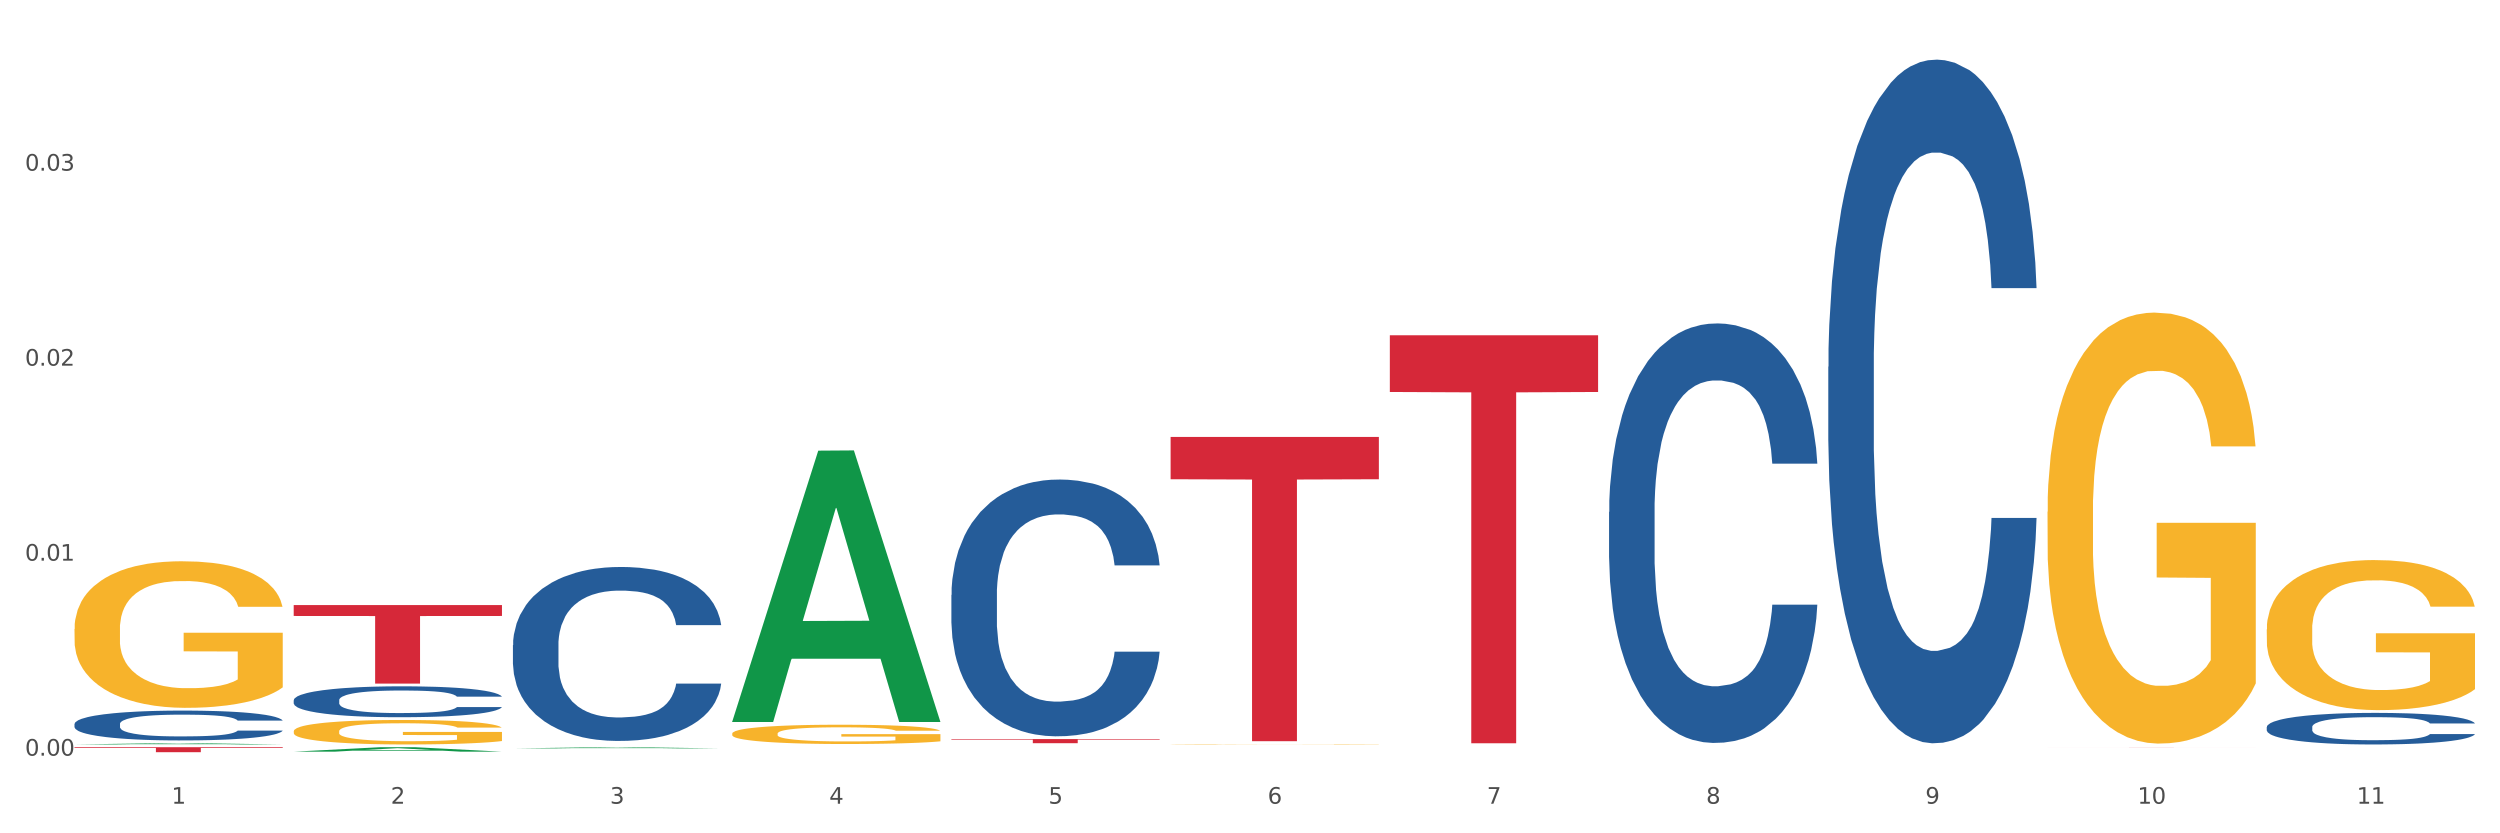 <?xml version="1.0" encoding="utf-8" standalone="no"?>
<!DOCTYPE svg PUBLIC "-//W3C//DTD SVG 1.1//EN"
  "http://www.w3.org/Graphics/SVG/1.1/DTD/svg11.dtd">
<svg xmlns:xlink="http://www.w3.org/1999/xlink" width="1080pt" height="360pt" viewBox="0 0 1080 360" xmlns="http://www.w3.org/2000/svg" version="1.1">
 <rect x="0" y="0" width="1080" height="360" fill="#333333" stroke="none"/>
 <defs>
  <style type="text/css">*{stroke-linejoin: round; stroke-linecap: butt}</style>
 </defs>
 <g id="figure_1">
  <g id="patch_1">
   <path d="M 0 360 
L 1080 360 
L 1080 0 
L 0 0 
z
" style="fill: #ffffff; stroke: #ffffff; stroke-linejoin: miter"/>
  </g>
  <g id="axes_1">
   <g id="matplotlib.axis_1">
    <g id="xtick_1">
     <g id="text_1">
      <!-- 1 -->
      <g style="fill: #4d4d4d" transform="translate(74.106 347.204) scale(0.096 -0.096)">
       <defs>
        <path id="DejaVuSans-31" d="M 794 531 
L 1825 531 
L 1825 4091 
L 703 3866 
L 703 4441 
L 1819 4666 
L 2450 4666 
L 2450 531 
L 3481 531 
L 3481 0 
L 794 0 
L 794 531 
z
" transform="scale(0.016)"/>
       </defs>
       <use xlink:href="#DejaVuSans-31"/>
      </g>
     </g>
    </g>
    <g id="xtick_2">
     <g id="text_2">
      <!-- 2 -->
      <g style="fill: #4d4d4d" transform="translate(168.812 347.204) scale(0.096 -0.096)">
       <defs>
        <path id="DejaVuSans-32" d="M 1228 531 
L 3431 531 
L 3431 0 
L 469 0 
L 469 531 
Q 828 903 1448 1529 
Q 2069 2156 2228 2338 
Q 2531 2678 2651 2914 
Q 2772 3150 2772 3378 
Q 2772 3750 2511 3984 
Q 2250 4219 1831 4219 
Q 1534 4219 1204 4116 
Q 875 4013 500 3803 
L 500 4441 
Q 881 4594 1212 4672 
Q 1544 4750 1819 4750 
Q 2544 4750 2975 4387 
Q 3406 4025 3406 3419 
Q 3406 3131 3298 2873 
Q 3191 2616 2906 2266 
Q 2828 2175 2409 1742 
Q 1991 1309 1228 531 
z
" transform="scale(0.016)"/>
       </defs>
       <use xlink:href="#DejaVuSans-32"/>
      </g>
     </g>
    </g>
    <g id="xtick_3">
     <g id="text_3">
      <!-- 3 -->
      <g style="fill: #4d4d4d" transform="translate(263.517 347.204) scale(0.096 -0.096)">
       <defs>
        <path id="DejaVuSans-33" d="M 2597 2516 
Q 3050 2419 3304 2112 
Q 3559 1806 3559 1356 
Q 3559 666 3084 287 
Q 2609 -91 1734 -91 
Q 1441 -91 1130 -33 
Q 819 25 488 141 
L 488 750 
Q 750 597 1062 519 
Q 1375 441 1716 441 
Q 2309 441 2620 675 
Q 2931 909 2931 1356 
Q 2931 1769 2642 2001 
Q 2353 2234 1838 2234 
L 1294 2234 
L 1294 2753 
L 1863 2753 
Q 2328 2753 2575 2939 
Q 2822 3125 2822 3475 
Q 2822 3834 2567 4026 
Q 2313 4219 1838 4219 
Q 1578 4219 1281 4162 
Q 984 4106 628 3988 
L 628 4550 
Q 988 4650 1302 4700 
Q 1616 4750 1894 4750 
Q 2613 4750 3031 4423 
Q 3450 4097 3450 3541 
Q 3450 3153 3228 2886 
Q 3006 2619 2597 2516 
z
" transform="scale(0.016)"/>
       </defs>
       <use xlink:href="#DejaVuSans-33"/>
      </g>
     </g>
    </g>
    <g id="xtick_4">
     <g id="text_4">
      <!-- 4 -->
      <g style="fill: #4d4d4d" transform="translate(358.223 347.204) scale(0.096 -0.096)">
       <defs>
        <path id="DejaVuSans-34" d="M 2419 4116 
L 825 1625 
L 2419 1625 
L 2419 4116 
z
M 2253 4666 
L 3047 4666 
L 3047 1625 
L 3713 1625 
L 3713 1100 
L 3047 1100 
L 3047 0 
L 2419 0 
L 2419 1100 
L 313 1100 
L 313 1709 
L 2253 4666 
z
" transform="scale(0.016)"/>
       </defs>
       <use xlink:href="#DejaVuSans-34"/>
      </g>
     </g>
    </g>
    <g id="xtick_5">
     <g id="text_5">
      <!-- 5 -->
      <g style="fill: #4d4d4d" transform="translate(452.928 347.204) scale(0.096 -0.096)">
       <defs>
        <path id="DejaVuSans-35" d="M 691 4666 
L 3169 4666 
L 3169 4134 
L 1269 4134 
L 1269 2991 
Q 1406 3038 1543 3061 
Q 1681 3084 1819 3084 
Q 2600 3084 3056 2656 
Q 3513 2228 3513 1497 
Q 3513 744 3044 326 
Q 2575 -91 1722 -91 
Q 1428 -91 1123 -41 
Q 819 9 494 109 
L 494 744 
Q 775 591 1075 516 
Q 1375 441 1709 441 
Q 2250 441 2565 725 
Q 2881 1009 2881 1497 
Q 2881 1984 2565 2268 
Q 2250 2553 1709 2553 
Q 1456 2553 1204 2497 
Q 953 2441 691 2322 
L 691 4666 
z
" transform="scale(0.016)"/>
       </defs>
       <use xlink:href="#DejaVuSans-35"/>
      </g>
     </g>
    </g>
    <g id="xtick_6">
     <g id="text_6">
      <!-- 6 -->
      <g style="fill: #4d4d4d" transform="translate(547.634 347.204) scale(0.096 -0.096)">
       <defs>
        <path id="DejaVuSans-36" d="M 2113 2584 
Q 1688 2584 1439 2293 
Q 1191 2003 1191 1497 
Q 1191 994 1439 701 
Q 1688 409 2113 409 
Q 2538 409 2786 701 
Q 3034 994 3034 1497 
Q 3034 2003 2786 2293 
Q 2538 2584 2113 2584 
z
M 3366 4563 
L 3366 3988 
Q 3128 4100 2886 4159 
Q 2644 4219 2406 4219 
Q 1781 4219 1451 3797 
Q 1122 3375 1075 2522 
Q 1259 2794 1537 2939 
Q 1816 3084 2150 3084 
Q 2853 3084 3261 2657 
Q 3669 2231 3669 1497 
Q 3669 778 3244 343 
Q 2819 -91 2113 -91 
Q 1303 -91 875 529 
Q 447 1150 447 2328 
Q 447 3434 972 4092 
Q 1497 4750 2381 4750 
Q 2619 4750 2861 4703 
Q 3103 4656 3366 4563 
z
" transform="scale(0.016)"/>
       </defs>
       <use xlink:href="#DejaVuSans-36"/>
      </g>
     </g>
    </g>
    <g id="xtick_7">
     <g id="text_7">
      <!-- 7 -->
      <g style="fill: #4d4d4d" transform="translate(642.339 347.204) scale(0.096 -0.096)">
       <defs>
        <path id="DejaVuSans-37" d="M 525 4666 
L 3525 4666 
L 3525 4397 
L 1831 0 
L 1172 0 
L 2766 4134 
L 525 4134 
L 525 4666 
z
" transform="scale(0.016)"/>
       </defs>
       <use xlink:href="#DejaVuSans-37"/>
      </g>
     </g>
    </g>
    <g id="xtick_8">
     <g id="text_8">
      <!-- 8 -->
      <g style="fill: #4d4d4d" transform="translate(737.044 347.204) scale(0.096 -0.096)">
       <defs>
        <path id="DejaVuSans-38" d="M 2034 2216 
Q 1584 2216 1326 1975 
Q 1069 1734 1069 1313 
Q 1069 891 1326 650 
Q 1584 409 2034 409 
Q 2484 409 2743 651 
Q 3003 894 3003 1313 
Q 3003 1734 2745 1975 
Q 2488 2216 2034 2216 
z
M 1403 2484 
Q 997 2584 770 2862 
Q 544 3141 544 3541 
Q 544 4100 942 4425 
Q 1341 4750 2034 4750 
Q 2731 4750 3128 4425 
Q 3525 4100 3525 3541 
Q 3525 3141 3298 2862 
Q 3072 2584 2669 2484 
Q 3125 2378 3379 2068 
Q 3634 1759 3634 1313 
Q 3634 634 3220 271 
Q 2806 -91 2034 -91 
Q 1263 -91 848 271 
Q 434 634 434 1313 
Q 434 1759 690 2068 
Q 947 2378 1403 2484 
z
M 1172 3481 
Q 1172 3119 1398 2916 
Q 1625 2713 2034 2713 
Q 2441 2713 2670 2916 
Q 2900 3119 2900 3481 
Q 2900 3844 2670 4047 
Q 2441 4250 2034 4250 
Q 1625 4250 1398 4047 
Q 1172 3844 1172 3481 
z
" transform="scale(0.016)"/>
       </defs>
       <use xlink:href="#DejaVuSans-38"/>
      </g>
     </g>
    </g>
    <g id="xtick_9">
     <g id="text_9">
      <!-- 9 -->
      <g style="fill: #4d4d4d" transform="translate(831.75 347.204) scale(0.096 -0.096)">
       <defs>
        <path id="DejaVuSans-39" d="M 703 97 
L 703 672 
Q 941 559 1184 500 
Q 1428 441 1663 441 
Q 2288 441 2617 861 
Q 2947 1281 2994 2138 
Q 2813 1869 2534 1725 
Q 2256 1581 1919 1581 
Q 1219 1581 811 2004 
Q 403 2428 403 3163 
Q 403 3881 828 4315 
Q 1253 4750 1959 4750 
Q 2769 4750 3195 4129 
Q 3622 3509 3622 2328 
Q 3622 1225 3098 567 
Q 2575 -91 1691 -91 
Q 1453 -91 1209 -44 
Q 966 3 703 97 
z
M 1959 2075 
Q 2384 2075 2632 2365 
Q 2881 2656 2881 3163 
Q 2881 3666 2632 3958 
Q 2384 4250 1959 4250 
Q 1534 4250 1286 3958 
Q 1038 3666 1038 3163 
Q 1038 2656 1286 2365 
Q 1534 2075 1959 2075 
z
" transform="scale(0.016)"/>
       </defs>
       <use xlink:href="#DejaVuSans-39"/>
      </g>
     </g>
    </g>
    <g id="xtick_10">
     <g id="text_10">
      <!-- 10 -->
      <g style="fill: #4d4d4d" transform="translate(923.401 347.204) scale(0.096 -0.096)">
       <defs>
        <path id="DejaVuSans-30" d="M 2034 4250 
Q 1547 4250 1301 3770 
Q 1056 3291 1056 2328 
Q 1056 1369 1301 889 
Q 1547 409 2034 409 
Q 2525 409 2770 889 
Q 3016 1369 3016 2328 
Q 3016 3291 2770 3770 
Q 2525 4250 2034 4250 
z
M 2034 4750 
Q 2819 4750 3233 4129 
Q 3647 3509 3647 2328 
Q 3647 1150 3233 529 
Q 2819 -91 2034 -91 
Q 1250 -91 836 529 
Q 422 1150 422 2328 
Q 422 3509 836 4129 
Q 1250 4750 2034 4750 
z
" transform="scale(0.016)"/>
       </defs>
       <use xlink:href="#DejaVuSans-31"/>
       <use xlink:href="#DejaVuSans-30" transform="translate(63.623 0)"/>
      </g>
     </g>
    </g>
    <g id="xtick_11">
     <g id="text_11">
      <!-- 11 -->
      <g style="fill: #4d4d4d" transform="translate(1018.107 347.204) scale(0.096 -0.096)">
       <use xlink:href="#DejaVuSans-31"/>
       <use xlink:href="#DejaVuSans-31" transform="translate(63.623 0)"/>
      </g>
     </g>
    </g>
    <g id="xtick_12"/>
    <g id="xtick_13"/>
    <g id="xtick_14"/>
    <g id="xtick_15"/>
    <g id="xtick_16"/>
    <g id="xtick_17"/>
    <g id="xtick_18"/>
    <g id="xtick_19"/>
    <g id="xtick_20"/>
    <g id="xtick_21"/>
   </g>
   <g id="matplotlib.axis_2">
    <g id="ytick_1">
     <g id="text_12">
      <!-- 0.00 -->
      <g style="fill: #4d4d4d" transform="translate(10.8 326.445) scale(0.096 -0.096)">
       <defs>
        <path id="DejaVuSans-2e" d="M 684 794 
L 1344 794 
L 1344 0 
L 684 0 
L 684 794 
z
" transform="scale(0.016)"/>
       </defs>
       <use xlink:href="#DejaVuSans-30"/>
       <use xlink:href="#DejaVuSans-2e" transform="translate(63.623 0)"/>
       <use xlink:href="#DejaVuSans-30" transform="translate(95.41 0)"/>
       <use xlink:href="#DejaVuSans-30" transform="translate(159.033 0)"/>
      </g>
     </g>
    </g>
    <g id="ytick_2">
     <g id="text_13">
      <!-- 0.01 -->
      <g style="fill: #4d4d4d" transform="translate(10.8 242.206) scale(0.096 -0.096)">
       <use xlink:href="#DejaVuSans-30"/>
       <use xlink:href="#DejaVuSans-2e" transform="translate(63.623 0)"/>
       <use xlink:href="#DejaVuSans-30" transform="translate(95.41 0)"/>
       <use xlink:href="#DejaVuSans-31" transform="translate(159.033 0)"/>
      </g>
     </g>
    </g>
    <g id="ytick_3">
     <g id="text_14">
      <!-- 0.02 -->
      <g style="fill: #4d4d4d" transform="translate(10.8 157.966) scale(0.096 -0.096)">
       <use xlink:href="#DejaVuSans-30"/>
       <use xlink:href="#DejaVuSans-2e" transform="translate(63.623 0)"/>
       <use xlink:href="#DejaVuSans-30" transform="translate(95.41 0)"/>
       <use xlink:href="#DejaVuSans-32" transform="translate(159.033 0)"/>
      </g>
     </g>
    </g>
    <g id="ytick_4">
     <g id="text_15">
      <!-- 0.03 -->
      <g style="fill: #4d4d4d" transform="translate(10.8 73.727) scale(0.096 -0.096)">
       <use xlink:href="#DejaVuSans-30"/>
       <use xlink:href="#DejaVuSans-2e" transform="translate(63.623 0)"/>
       <use xlink:href="#DejaVuSans-30" transform="translate(95.41 0)"/>
       <use xlink:href="#DejaVuSans-33" transform="translate(159.033 0)"/>
      </g>
     </g>
    </g>
    <g id="ytick_5"/>
    <g id="ytick_6"/>
    <g id="ytick_7"/>
    <g id="ytick_8"/>
   </g>
   <g id="PolyCollection_1">
    <path d="M 32.175 321.609 
L 32.268 321.608 
L 69.369 321.058 
L 84.766 321.057 
L 122.145 321.61 
L 104.337 321.61 
L 96.267 321.481 
L 57.96 321.481 
L 57.682 321.483 
L 49.891 321.61 
L 32.175 321.61 
L 32.175 321.609 
L 62.783 321.404 
L 91.444 321.404 
L 77.253 321.175 
L 77.067 321.174 
L 76.882 321.175 
L 62.691 321.404 
L 62.783 321.404 
L 32.175 321.609 
z
" clip-path="url(#p1df84288da)" style="fill: #109648"/>
    <path d="M 410.997 319.277 
L 500.967 319.277 
L 500.967 319.527 
L 465.576 319.528 
L 465.576 321.07 
L 446.175 321.07 
L 446.175 319.528 
L 410.997 319.527 
L 410.997 319.279 
L 410.997 319.277 
z
" clip-path="url(#p1df84288da)" style="fill: #d62839"/>
    <path d="M 505.702 188.764 
L 595.673 188.764 
L 595.673 207.031 
L 560.281 207.154 
L 560.281 320.208 
L 540.88 320.208 
L 540.88 207.154 
L 505.702 207.031 
L 505.702 188.888 
L 505.702 188.764 
z
" clip-path="url(#p1df84288da)" style="fill: #d62839"/>
    <path d="M 600.408 144.838 
L 690.378 144.838 
L 690.378 169.332 
L 654.987 169.498 
L 654.987 321.095 
L 635.586 321.095 
L 635.586 169.498 
L 600.408 169.332 
L 600.408 145.004 
L 600.408 144.838 
z
" clip-path="url(#p1df84288da)" style="fill: #d62839"/>
    <path d="M 884.524 322.864 
L 974.495 322.864 
L 974.495 322.869 
L 939.103 322.869 
L 939.103 322.902 
L 919.702 322.902 
L 919.702 322.869 
L 884.524 322.869 
L 884.524 322.864 
L 884.524 322.864 
z
" clip-path="url(#p1df84288da)" style="fill: #d62839"/>
    <path d="M 32.175 271.726 
L 32.281 271.668 
L 32.281 269.586 
L 32.494 267.793 
L 33.556 263.456 
L 35.149 259.87 
L 36.318 257.962 
L 37.486 256.401 
L 38.867 254.839 
L 40.567 253.22 
L 43.647 250.849 
L 45.559 249.634 
L 47.896 248.362 
L 52.145 246.511 
L 55.225 245.47 
L 58.412 244.603 
L 63.617 243.562 
L 67.016 243.099 
L 70.627 242.752 
L 74.983 242.521 
L 78.275 242.463 
L 85.499 242.637 
L 91.659 243.157 
L 94.634 243.562 
L 98.458 244.256 
L 100.476 244.719 
L 103.769 245.644 
L 107.168 246.858 
L 109.505 247.899 
L 113.01 249.866 
L 115.666 251.832 
L 118.109 254.261 
L 119.383 255.938 
L 120.339 257.499 
L 121.189 259.292 
L 122.039 262.126 
L 102.919 262.126 
L 102.175 260.102 
L 101.007 258.193 
L 99.307 256.343 
L 97.82 255.186 
L 95.271 253.74 
L 92.934 252.815 
L 90.491 252.121 
L 87.517 251.543 
L 85.18 251.254 
L 81.887 251.022 
L 75.407 251.08 
L 71.052 251.543 
L 68.078 252.121 
L 66.166 252.641 
L 64.467 253.22 
L 62.555 254.029 
L 60.324 255.244 
L 58.731 256.343 
L 57.137 257.731 
L 55.863 259.119 
L 54.694 260.738 
L 53.738 262.473 
L 52.995 264.266 
L 52.357 266.463 
L 51.826 270.106 
L 51.826 278.029 
L 52.039 279.822 
L 52.57 282.193 
L 53.207 283.986 
L 54.269 286.126 
L 55.225 287.571 
L 57.031 289.653 
L 59.049 291.388 
L 60.643 292.487 
L 62.236 293.412 
L 64.998 294.685 
L 68.078 295.726 
L 70.734 296.362 
L 74.345 296.94 
L 76.788 297.171 
L 78.913 297.287 
L 84.118 297.287 
L 87.835 297.114 
L 91.978 296.709 
L 95.165 296.188 
L 97.82 295.552 
L 100.795 294.511 
L 102.707 293.528 
L 102.707 281.441 
L 79.338 281.384 
L 79.338 273.345 
L 122.145 273.345 
L 122.145 296.94 
L 120.339 298.155 
L 118.321 299.253 
L 116.197 300.236 
L 113.01 301.451 
L 109.186 302.608 
L 105.787 303.417 
L 102.175 304.111 
L 97.927 304.747 
L 92.403 305.326 
L 89.004 305.557 
L 84.755 305.73 
L 79.763 305.788 
L 75.407 305.673 
L 71.159 305.383 
L 66.697 304.863 
L 62.342 304.111 
L 59.049 303.359 
L 55.756 302.434 
L 52.251 301.22 
L 49.489 300.063 
L 47.365 299.022 
L 45.028 297.692 
L 42.479 295.957 
L 40.567 294.396 
L 38.867 292.776 
L 37.061 290.694 
L 35.787 288.902 
L 34.512 286.646 
L 33.768 284.969 
L 32.919 282.367 
L 32.281 278.723 
L 32.175 271.726 
z
" clip-path="url(#p1df84288da)" style="fill: #f7b32b"/>
    <path d="M 32.175 312.769 
L 32.281 312.757 
L 32.281 312.428 
L 32.6 311.98 
L 33.77 311.156 
L 35.259 310.532 
L 37.811 309.802 
L 39.194 309.496 
L 41.002 309.155 
L 44.724 308.601 
L 48.978 308.13 
L 51.956 307.871 
L 54.189 307.706 
L 59.187 307.412 
L 62.059 307.283 
L 65.036 307.177 
L 67.589 307.106 
L 71.843 307.024 
L 75.246 306.988 
L 79.181 306.976 
L 82.477 306.988 
L 86.838 307.035 
L 93.219 307.177 
L 95.665 307.259 
L 98.961 307.4 
L 102.365 307.589 
L 105.13 307.777 
L 108.32 308.048 
L 111.617 308.401 
L 114.807 308.848 
L 117.041 309.261 
L 118.848 309.696 
L 120.444 310.226 
L 121.613 310.803 
L 122.145 311.286 
L 102.684 311.286 
L 102.152 310.85 
L 101.088 310.379 
L 100.025 310.061 
L 98.855 309.802 
L 97.047 309.508 
L 95.452 309.319 
L 92.793 309.096 
L 90.347 308.954 
L 88.327 308.872 
L 85.881 308.801 
L 80.67 308.731 
L 76.947 308.731 
L 74.608 308.754 
L 71.736 308.813 
L 69.29 308.896 
L 66.419 309.037 
L 64.186 309.19 
L 61.952 309.39 
L 60.676 309.531 
L 58.762 309.79 
L 57.486 310.002 
L 55.784 310.367 
L 54.827 310.626 
L 53.126 311.297 
L 52.381 311.792 
L 52.062 312.133 
L 51.849 312.51 
L 51.849 314.347 
L 52.487 315.171 
L 53.019 315.524 
L 53.87 315.925 
L 55.465 316.443 
L 57.805 316.949 
L 60.251 317.314 
L 62.271 317.538 
L 64.186 317.703 
L 66.1 317.832 
L 68.44 317.95 
L 70.354 318.02 
L 73.225 318.091 
L 76.628 318.126 
L 79.287 318.126 
L 84.711 318.068 
L 87.157 318.009 
L 89.496 317.926 
L 92.049 317.797 
L 94.069 317.655 
L 95.239 317.549 
L 97.153 317.326 
L 98.642 317.09 
L 99.919 316.819 
L 100.769 316.584 
L 101.726 316.231 
L 102.471 315.83 
L 102.684 315.619 
L 122.145 315.619 
L 121.72 316.042 
L 120.975 316.454 
L 119.487 317.008 
L 118.317 317.326 
L 116.509 317.714 
L 114.595 318.044 
L 111.936 318.409 
L 109.49 318.68 
L 106.937 318.915 
L 104.172 319.127 
L 99.174 319.422 
L 97.366 319.504 
L 93.538 319.645 
L 90.56 319.728 
L 86.2 319.81 
L 81.733 319.857 
L 77.054 319.869 
L 72.906 319.845 
L 68.333 319.775 
L 65.462 319.704 
L 62.271 319.598 
L 58.549 319.433 
L 55.04 319.233 
L 51.743 318.998 
L 48.659 318.727 
L 45.788 318.421 
L 42.065 317.914 
L 39.3 317.42 
L 37.28 316.961 
L 35.897 316.572 
L 34.515 316.078 
L 33.77 315.736 
L 32.6 314.912 
L 32.175 314.147 
L 32.175 312.769 
z
" clip-path="url(#p1df84288da)" style="fill: #255c99"/>
    <path d="M 126.88 302.489 
L 126.987 302.477 
L 126.987 302.136 
L 127.306 301.672 
L 128.476 300.819 
L 129.965 300.173 
L 132.517 299.417 
L 133.899 299.1 
L 135.707 298.746 
L 139.43 298.173 
L 143.683 297.686 
L 146.661 297.417 
L 148.894 297.247 
L 153.893 296.942 
L 156.764 296.808 
L 159.742 296.698 
L 162.294 296.625 
L 166.548 296.54 
L 169.951 296.503 
L 173.886 296.491 
L 177.183 296.503 
L 181.543 296.552 
L 187.924 296.698 
L 190.37 296.783 
L 193.667 296.93 
L 197.07 297.125 
L 199.835 297.32 
L 203.025 297.6 
L 206.322 297.966 
L 209.513 298.429 
L 211.746 298.856 
L 213.554 299.307 
L 215.149 299.856 
L 216.319 300.453 
L 216.851 300.953 
L 197.389 300.953 
L 196.857 300.502 
L 195.794 300.014 
L 194.73 299.685 
L 193.561 299.417 
L 191.753 299.112 
L 190.157 298.917 
L 187.499 298.685 
L 185.053 298.539 
L 183.032 298.454 
L 180.586 298.38 
L 175.375 298.307 
L 171.653 298.307 
L 169.313 298.332 
L 166.442 298.393 
L 163.996 298.478 
L 161.124 298.624 
L 158.891 298.783 
L 156.658 298.99 
L 155.382 299.136 
L 153.467 299.405 
L 152.191 299.624 
L 150.49 300.002 
L 149.533 300.27 
L 147.831 300.965 
L 147.087 301.477 
L 146.768 301.831 
L 146.555 302.221 
L 146.555 304.123 
L 147.193 304.976 
L 147.725 305.342 
L 148.575 305.757 
L 150.171 306.293 
L 152.51 306.817 
L 154.956 307.195 
L 156.977 307.427 
L 158.891 307.598 
L 160.805 307.732 
L 163.145 307.854 
L 165.059 307.927 
L 167.931 308 
L 171.334 308.037 
L 173.993 308.037 
L 179.416 307.976 
L 181.862 307.915 
L 184.202 307.829 
L 186.754 307.695 
L 188.775 307.549 
L 189.945 307.439 
L 191.859 307.207 
L 193.348 306.964 
L 194.624 306.683 
L 195.475 306.439 
L 196.432 306.074 
L 197.176 305.659 
L 197.389 305.44 
L 216.851 305.44 
L 216.425 305.879 
L 215.681 306.305 
L 214.192 306.878 
L 213.022 307.207 
L 211.214 307.61 
L 209.3 307.951 
L 206.641 308.329 
L 204.195 308.61 
L 201.643 308.853 
L 198.878 309.073 
L 193.88 309.378 
L 192.072 309.463 
L 188.243 309.609 
L 185.265 309.695 
L 180.905 309.78 
L 176.439 309.829 
L 171.759 309.841 
L 167.612 309.817 
L 163.039 309.743 
L 160.167 309.67 
L 156.977 309.561 
L 153.255 309.39 
L 149.745 309.183 
L 146.448 308.939 
L 143.364 308.658 
L 140.493 308.341 
L 136.771 307.817 
L 134.006 307.305 
L 131.985 306.83 
L 130.603 306.427 
L 129.22 305.915 
L 128.476 305.562 
L 127.306 304.708 
L 126.88 303.916 
L 126.88 302.489 
z
" clip-path="url(#p1df84288da)" style="fill: #255c99"/>
    <path d="M 979.23 271.905 
L 979.336 271.846 
L 979.336 269.714 
L 979.548 267.879 
L 980.611 263.438 
L 982.204 259.767 
L 983.372 257.814 
L 984.541 256.215 
L 985.922 254.616 
L 987.621 252.959 
L 990.702 250.531 
L 992.614 249.288 
L 994.951 247.985 
L 999.2 246.09 
L 1002.28 245.025 
L 1005.467 244.137 
L 1010.672 243.071 
L 1014.071 242.597 
L 1017.682 242.242 
L 1022.037 242.005 
L 1025.33 241.946 
L 1032.553 242.123 
L 1038.714 242.656 
L 1041.688 243.071 
L 1045.512 243.781 
L 1047.531 244.255 
L 1050.824 245.202 
L 1054.223 246.446 
L 1056.56 247.511 
L 1060.065 249.524 
L 1062.72 251.538 
L 1065.164 254.024 
L 1066.438 255.741 
L 1067.394 257.34 
L 1068.244 259.175 
L 1069.094 262.077 
L 1049.974 262.077 
L 1049.23 260.004 
L 1048.062 258.05 
L 1046.362 256.156 
L 1044.875 254.972 
L 1042.326 253.491 
L 1039.989 252.544 
L 1037.546 251.834 
L 1034.572 251.242 
L 1032.235 250.945 
L 1028.942 250.709 
L 1022.462 250.768 
L 1018.107 251.242 
L 1015.133 251.834 
L 1013.221 252.366 
L 1011.521 252.959 
L 1009.609 253.787 
L 1007.379 255.031 
L 1005.785 256.156 
L 1004.192 257.577 
L 1002.917 258.998 
L 1001.749 260.656 
L 1000.793 262.432 
L 1000.049 264.267 
L 999.412 266.517 
L 998.881 270.247 
L 998.881 278.359 
L 999.093 280.194 
L 999.624 282.622 
L 1000.262 284.457 
L 1001.324 286.648 
L 1002.28 288.128 
L 1004.086 290.26 
L 1006.104 292.036 
L 1007.697 293.161 
L 1009.291 294.108 
L 1012.052 295.411 
L 1015.133 296.477 
L 1017.788 297.128 
L 1021.4 297.72 
L 1023.843 297.957 
L 1025.968 298.075 
L 1031.172 298.075 
L 1034.89 297.898 
L 1039.033 297.483 
L 1042.22 296.95 
L 1044.875 296.299 
L 1047.849 295.233 
L 1049.761 294.227 
L 1049.761 281.852 
L 1026.392 281.793 
L 1026.392 273.563 
L 1069.2 273.563 
L 1069.2 297.72 
L 1067.394 298.963 
L 1065.376 300.088 
L 1063.252 301.095 
L 1060.065 302.338 
L 1056.241 303.522 
L 1052.842 304.351 
L 1049.23 305.062 
L 1044.981 305.713 
L 1039.458 306.305 
L 1036.059 306.542 
L 1031.81 306.72 
L 1026.817 306.779 
L 1022.462 306.66 
L 1018.213 306.364 
L 1013.752 305.832 
L 1009.397 305.062 
L 1006.104 304.292 
L 1002.811 303.345 
L 999.306 302.101 
L 996.544 300.917 
L 994.42 299.851 
L 992.083 298.49 
L 989.533 296.713 
L 987.621 295.115 
L 985.922 293.457 
L 984.116 291.325 
L 982.841 289.49 
L 981.567 287.181 
L 980.823 285.464 
L 979.973 282.799 
L 979.336 279.069 
L 979.23 271.905 
z
" clip-path="url(#p1df84288da)" style="fill: #f7b32b"/>
    <path d="M 884.524 221.076 
L 884.631 220.906 
L 884.631 214.784 
L 884.843 209.513 
L 885.905 196.759 
L 887.499 186.216 
L 888.667 180.605 
L 889.835 176.014 
L 891.216 171.422 
L 892.916 166.661 
L 895.996 159.689 
L 897.908 156.118 
L 900.245 152.377 
L 904.494 146.935 
L 907.575 143.875 
L 910.761 141.324 
L 915.966 138.263 
L 919.365 136.903 
L 922.977 135.882 
L 927.332 135.202 
L 930.625 135.032 
L 937.848 135.542 
L 944.009 137.073 
L 946.983 138.263 
L 950.807 140.304 
L 952.825 141.664 
L 956.118 144.385 
L 959.517 147.956 
L 961.854 151.017 
L 965.359 156.798 
L 968.015 162.58 
L 970.458 169.722 
L 971.733 174.653 
L 972.689 179.244 
L 973.539 184.516 
L 974.388 192.848 
L 955.268 192.848 
L 954.525 186.897 
L 953.356 181.285 
L 951.657 175.844 
L 950.17 172.443 
L 947.62 168.191 
L 945.283 165.471 
L 942.84 163.43 
L 939.866 161.73 
L 937.529 160.879 
L 934.236 160.199 
L 927.757 160.369 
L 923.402 161.73 
L 920.427 163.43 
L 918.515 164.961 
L 916.816 166.661 
L 914.904 169.042 
L 912.673 172.613 
L 911.08 175.844 
L 909.487 179.925 
L 908.212 184.006 
L 907.043 188.767 
L 906.087 193.869 
L 905.344 199.14 
L 904.707 205.602 
L 904.175 216.315 
L 904.175 239.611 
L 904.388 244.883 
L 904.919 251.855 
L 905.556 257.126 
L 906.619 263.418 
L 907.575 267.669 
L 909.38 273.791 
L 911.399 278.892 
L 912.992 282.123 
L 914.585 284.844 
L 917.347 288.585 
L 920.427 291.646 
L 923.083 293.516 
L 926.695 295.217 
L 929.138 295.897 
L 931.262 296.237 
L 936.467 296.237 
L 940.185 295.727 
L 944.327 294.537 
L 947.514 293.006 
L 950.17 291.136 
L 953.144 288.075 
L 955.056 285.184 
L 955.056 249.644 
L 931.687 249.474 
L 931.687 225.838 
L 974.495 225.838 
L 974.495 295.217 
L 972.689 298.788 
L 970.671 302.019 
L 968.546 304.91 
L 965.359 308.481 
L 961.535 311.882 
L 958.136 314.262 
L 954.525 316.303 
L 950.276 318.173 
L 944.752 319.874 
L 941.353 320.554 
L 937.104 321.064 
L 932.112 321.234 
L 927.757 320.894 
L 923.508 320.044 
L 919.047 318.513 
L 914.691 316.303 
L 911.399 314.092 
L 908.106 311.371 
L 904.6 307.8 
L 901.839 304.399 
L 899.714 301.339 
L 897.377 297.427 
L 894.828 292.326 
L 892.916 287.735 
L 891.216 282.973 
L 889.411 276.852 
L 888.136 271.58 
L 886.861 264.948 
L 886.118 260.017 
L 885.268 252.365 
L 884.631 241.652 
L 884.524 221.076 
z
" clip-path="url(#p1df84288da)" style="fill: #f7b32b"/>
    <path d="M 505.702 321.479 
L 505.809 321.479 
L 505.809 321.473 
L 506.021 321.468 
L 507.083 321.455 
L 508.677 321.445 
L 509.845 321.44 
L 511.014 321.435 
L 512.394 321.431 
L 514.094 321.426 
L 517.174 321.42 
L 519.086 321.416 
L 521.423 321.413 
L 525.672 321.407 
L 528.753 321.404 
L 531.939 321.402 
L 537.144 321.399 
L 540.543 321.398 
L 544.155 321.397 
L 548.51 321.396 
L 551.803 321.396 
L 559.026 321.396 
L 565.187 321.398 
L 568.161 321.399 
L 571.985 321.401 
L 574.003 321.402 
L 577.296 321.405 
L 580.695 321.408 
L 583.032 321.411 
L 586.537 321.417 
L 589.193 321.422 
L 591.636 321.429 
L 592.911 321.434 
L 593.867 321.438 
L 594.717 321.444 
L 595.566 321.452 
L 576.446 321.452 
L 575.703 321.446 
L 574.534 321.44 
L 572.835 321.435 
L 571.348 321.432 
L 568.798 321.428 
L 566.461 321.425 
L 564.018 321.423 
L 561.044 321.422 
L 558.707 321.421 
L 555.414 321.42 
L 548.935 321.42 
L 544.58 321.422 
L 541.606 321.423 
L 539.694 321.425 
L 537.994 321.426 
L 536.082 321.429 
L 533.851 321.432 
L 532.258 321.435 
L 530.665 321.439 
L 529.39 321.443 
L 528.222 321.448 
L 527.266 321.453 
L 526.522 321.458 
L 525.885 321.464 
L 525.354 321.474 
L 525.354 321.497 
L 525.566 321.502 
L 526.097 321.509 
L 526.734 321.514 
L 527.797 321.52 
L 528.753 321.524 
L 530.558 321.53 
L 532.577 321.535 
L 534.17 321.538 
L 535.763 321.54 
L 538.525 321.544 
L 541.606 321.547 
L 544.261 321.549 
L 547.873 321.55 
L 550.316 321.551 
L 552.44 321.551 
L 557.645 321.551 
L 561.363 321.551 
L 565.505 321.55 
L 568.692 321.548 
L 571.348 321.546 
L 574.322 321.543 
L 576.234 321.541 
L 576.234 321.506 
L 552.865 321.506 
L 552.865 321.483 
L 595.673 321.483 
L 595.673 321.55 
L 593.867 321.554 
L 591.849 321.557 
L 589.724 321.56 
L 586.537 321.563 
L 582.713 321.566 
L 579.314 321.569 
L 575.703 321.571 
L 571.454 321.572 
L 565.93 321.574 
L 562.531 321.575 
L 558.282 321.575 
L 553.29 321.575 
L 548.935 321.575 
L 544.686 321.574 
L 540.225 321.573 
L 535.87 321.571 
L 532.577 321.569 
L 529.284 321.566 
L 525.778 321.562 
L 523.017 321.559 
L 520.892 321.556 
L 518.555 321.552 
L 516.006 321.548 
L 514.094 321.543 
L 512.394 321.539 
L 510.589 321.533 
L 509.314 321.528 
L 508.039 321.521 
L 507.296 321.516 
L 506.446 321.509 
L 505.809 321.499 
L 505.702 321.479 
z
" clip-path="url(#p1df84288da)" style="fill: #f7b32b"/>
    <path d="M 126.88 261.383 
L 216.851 261.383 
L 216.851 266.097 
L 181.46 266.129 
L 181.46 295.303 
L 162.058 295.303 
L 162.058 266.129 
L 126.88 266.097 
L 126.88 261.415 
L 126.88 261.383 
z
" clip-path="url(#p1df84288da)" style="fill: #d62839"/>
    <path d="M 126.88 315.918 
L 126.987 315.909 
L 126.987 315.561 
L 127.199 315.261 
L 128.261 314.537 
L 129.855 313.938 
L 131.023 313.619 
L 132.192 313.358 
L 133.572 313.097 
L 135.272 312.826 
L 138.352 312.43 
L 140.264 312.227 
L 142.601 312.015 
L 146.85 311.705 
L 149.931 311.532 
L 153.117 311.387 
L 158.322 311.213 
L 161.721 311.135 
L 165.333 311.077 
L 169.688 311.039 
L 172.981 311.029 
L 180.204 311.058 
L 186.365 311.145 
L 189.339 311.213 
L 193.163 311.329 
L 195.181 311.406 
L 198.474 311.561 
L 201.873 311.763 
L 204.21 311.937 
L 207.716 312.266 
L 210.371 312.594 
L 212.814 313 
L 214.089 313.28 
L 215.045 313.541 
L 215.895 313.841 
L 216.744 314.314 
L 197.624 314.314 
L 196.881 313.976 
L 195.712 313.657 
L 194.013 313.348 
L 192.526 313.155 
L 189.976 312.913 
L 187.64 312.759 
L 185.196 312.643 
L 182.222 312.546 
L 179.885 312.498 
L 176.592 312.459 
L 170.113 312.469 
L 165.758 312.546 
L 162.784 312.643 
L 160.872 312.73 
L 159.172 312.826 
L 157.26 312.962 
L 155.029 313.165 
L 153.436 313.348 
L 151.843 313.58 
L 150.568 313.812 
L 149.4 314.082 
L 148.444 314.372 
L 147.7 314.672 
L 147.063 315.039 
L 146.532 315.648 
L 146.532 316.972 
L 146.744 317.271 
L 147.275 317.667 
L 147.912 317.967 
L 148.975 318.324 
L 149.931 318.566 
L 151.736 318.914 
L 153.755 319.204 
L 155.348 319.387 
L 156.941 319.542 
L 159.703 319.754 
L 162.784 319.928 
L 165.439 320.035 
L 169.051 320.131 
L 171.494 320.17 
L 173.618 320.189 
L 178.823 320.189 
L 182.541 320.16 
L 186.684 320.093 
L 189.87 320.006 
L 192.526 319.899 
L 195.5 319.725 
L 197.412 319.561 
L 197.412 317.542 
L 174.043 317.532 
L 174.043 316.189 
L 216.851 316.189 
L 216.851 320.131 
L 215.045 320.334 
L 213.027 320.518 
L 210.902 320.682 
L 207.716 320.885 
L 203.892 321.078 
L 200.492 321.213 
L 196.881 321.329 
L 192.632 321.436 
L 187.108 321.532 
L 183.709 321.571 
L 179.46 321.6 
L 174.468 321.61 
L 170.113 321.59 
L 165.864 321.542 
L 161.403 321.455 
L 157.048 321.329 
L 153.755 321.204 
L 150.462 321.049 
L 146.956 320.846 
L 144.195 320.653 
L 142.07 320.479 
L 139.733 320.257 
L 137.184 319.967 
L 135.272 319.706 
L 133.572 319.436 
L 131.767 319.088 
L 130.492 318.788 
L 129.217 318.411 
L 128.474 318.131 
L 127.624 317.696 
L 126.987 317.088 
L 126.88 315.918 
z
" clip-path="url(#p1df84288da)" style="fill: #f7b32b"/>
    <path d="M 221.586 278.703 
L 221.692 278.634 
L 221.692 276.712 
L 222.011 274.103 
L 223.181 269.299 
L 224.67 265.66 
L 227.222 261.405 
L 228.605 259.62 
L 230.413 257.629 
L 234.135 254.403 
L 238.389 251.657 
L 241.367 250.147 
L 243.6 249.186 
L 248.598 247.47 
L 251.47 246.715 
L 254.447 246.097 
L 257 245.685 
L 261.254 245.205 
L 264.657 244.999 
L 268.592 244.93 
L 271.888 244.999 
L 276.249 245.274 
L 282.63 246.097 
L 285.076 246.578 
L 288.372 247.402 
L 291.775 248.5 
L 294.541 249.598 
L 297.731 251.177 
L 301.028 253.236 
L 304.218 255.845 
L 306.451 258.247 
L 308.259 260.787 
L 309.855 263.876 
L 311.024 267.239 
L 311.556 270.054 
L 292.095 270.054 
L 291.563 267.514 
L 290.499 264.768 
L 289.436 262.915 
L 288.266 261.405 
L 286.458 259.689 
L 284.863 258.59 
L 282.204 257.286 
L 279.758 256.462 
L 277.738 255.982 
L 275.292 255.57 
L 270.081 255.158 
L 266.358 255.158 
L 264.019 255.295 
L 261.147 255.639 
L 258.701 256.119 
L 255.83 256.943 
L 253.597 257.835 
L 251.363 259.002 
L 250.087 259.826 
L 248.173 261.336 
L 246.897 262.572 
L 245.195 264.699 
L 244.238 266.21 
L 242.536 270.122 
L 241.792 273.005 
L 241.473 274.996 
L 241.26 277.192 
L 241.26 287.901 
L 241.898 292.706 
L 242.43 294.765 
L 243.281 297.099 
L 244.876 300.119 
L 247.216 303.071 
L 249.662 305.199 
L 251.682 306.503 
L 253.597 307.464 
L 255.511 308.219 
L 257.851 308.905 
L 259.765 309.317 
L 262.636 309.729 
L 266.039 309.935 
L 268.698 309.935 
L 274.122 309.592 
L 276.568 309.248 
L 278.907 308.768 
L 281.46 308.013 
L 283.48 307.189 
L 284.65 306.571 
L 286.564 305.267 
L 288.053 303.894 
L 289.329 302.316 
L 290.18 300.943 
L 291.137 298.883 
L 291.882 296.55 
L 292.095 295.314 
L 311.556 295.314 
L 311.131 297.785 
L 310.386 300.188 
L 308.897 303.414 
L 307.728 305.267 
L 305.92 307.532 
L 304.005 309.454 
L 301.347 311.582 
L 298.901 313.161 
L 296.348 314.534 
L 293.583 315.769 
L 288.585 317.486 
L 286.777 317.966 
L 282.949 318.79 
L 279.971 319.27 
L 275.611 319.751 
L 271.144 320.025 
L 266.465 320.094 
L 262.317 319.957 
L 257.744 319.545 
L 254.873 319.133 
L 251.682 318.515 
L 247.96 317.554 
L 244.451 316.387 
L 241.154 315.014 
L 238.07 313.436 
L 235.198 311.651 
L 231.476 308.699 
L 228.711 305.816 
L 226.691 303.139 
L 225.308 300.874 
L 223.926 297.991 
L 223.181 296 
L 222.011 291.195 
L 221.586 286.734 
L 221.586 278.703 
z
" clip-path="url(#p1df84288da)" style="fill: #255c99"/>
    <path d="M 316.291 316.931 
L 316.398 316.924 
L 316.398 316.65 
L 316.61 316.414 
L 317.672 315.843 
L 319.266 315.371 
L 320.434 315.12 
L 321.603 314.914 
L 322.983 314.709 
L 324.683 314.496 
L 327.763 314.184 
L 329.675 314.024 
L 332.012 313.857 
L 336.261 313.613 
L 339.342 313.476 
L 342.528 313.362 
L 347.733 313.225 
L 351.132 313.164 
L 354.744 313.118 
L 359.099 313.088 
L 362.392 313.08 
L 369.615 313.103 
L 375.776 313.172 
L 378.75 313.225 
L 382.574 313.316 
L 384.592 313.377 
L 387.885 313.499 
L 391.284 313.659 
L 393.621 313.796 
L 397.127 314.054 
L 399.782 314.313 
L 402.225 314.633 
L 403.5 314.854 
L 404.456 315.059 
L 405.306 315.295 
L 406.155 315.668 
L 387.035 315.668 
L 386.292 315.402 
L 385.123 315.15 
L 383.424 314.907 
L 381.937 314.755 
L 379.387 314.564 
L 377.051 314.443 
L 374.607 314.351 
L 371.633 314.275 
L 369.296 314.237 
L 366.003 314.207 
L 359.524 314.214 
L 355.169 314.275 
L 352.195 314.351 
L 350.283 314.42 
L 348.583 314.496 
L 346.671 314.602 
L 344.44 314.762 
L 342.847 314.907 
L 341.254 315.09 
L 339.979 315.272 
L 338.811 315.485 
L 337.855 315.714 
L 337.111 315.949 
L 336.474 316.239 
L 335.943 316.718 
L 335.943 317.761 
L 336.155 317.997 
L 336.686 318.309 
L 337.323 318.545 
L 338.386 318.826 
L 339.342 319.017 
L 341.147 319.291 
L 343.166 319.519 
L 344.759 319.663 
L 346.352 319.785 
L 349.114 319.953 
L 352.195 320.09 
L 354.85 320.173 
L 358.462 320.249 
L 360.905 320.28 
L 363.029 320.295 
L 368.234 320.295 
L 371.952 320.272 
L 376.095 320.219 
L 379.281 320.151 
L 381.937 320.067 
L 384.911 319.93 
L 386.823 319.8 
L 386.823 318.21 
L 363.454 318.202 
L 363.454 317.144 
L 406.262 317.144 
L 406.262 320.249 
L 404.456 320.409 
L 402.438 320.554 
L 400.313 320.683 
L 397.127 320.843 
L 393.303 320.995 
L 389.903 321.102 
L 386.292 321.193 
L 382.043 321.277 
L 376.519 321.353 
L 373.12 321.383 
L 368.871 321.406 
L 363.879 321.414 
L 359.524 321.399 
L 355.275 321.361 
L 350.814 321.292 
L 346.459 321.193 
L 343.166 321.094 
L 339.873 320.972 
L 336.367 320.813 
L 333.606 320.66 
L 331.481 320.523 
L 329.144 320.348 
L 326.595 320.12 
L 324.683 319.915 
L 322.983 319.702 
L 321.178 319.428 
L 319.903 319.192 
L 318.628 318.895 
L 317.885 318.674 
L 317.035 318.332 
L 316.398 317.852 
L 316.291 316.931 
z
" clip-path="url(#p1df84288da)" style="fill: #f7b32b"/>
    <path d="M 695.113 221.15 
L 695.22 220.984 
L 695.22 216.35 
L 695.539 210.061 
L 696.709 198.475 
L 698.197 189.702 
L 700.75 179.441 
L 702.132 175.137 
L 703.94 170.337 
L 707.662 162.558 
L 711.916 155.938 
L 714.894 152.296 
L 717.127 149.979 
L 722.126 145.841 
L 724.997 144.021 
L 727.975 142.531 
L 730.527 141.538 
L 734.781 140.379 
L 738.184 139.883 
L 742.119 139.717 
L 745.416 139.883 
L 749.776 140.545 
L 756.157 142.531 
L 758.603 143.69 
L 761.9 145.676 
L 765.303 148.324 
L 768.068 150.972 
L 771.258 154.779 
L 774.555 159.744 
L 777.746 166.034 
L 779.979 171.827 
L 781.787 177.951 
L 783.382 185.399 
L 784.552 193.509 
L 785.084 200.295 
L 765.622 200.295 
L 765.09 194.171 
L 764.027 187.551 
L 762.963 183.082 
L 761.793 179.441 
L 759.985 175.303 
L 758.39 172.655 
L 755.732 169.51 
L 753.286 167.524 
L 751.265 166.365 
L 748.819 165.372 
L 743.608 164.379 
L 739.886 164.379 
L 737.546 164.71 
L 734.675 165.537 
L 732.229 166.696 
L 729.357 168.682 
L 727.124 170.834 
L 724.891 173.648 
L 723.615 175.634 
L 721.7 179.275 
L 720.424 182.254 
L 718.723 187.385 
L 717.765 191.027 
L 716.064 200.461 
L 715.319 207.412 
L 715 212.212 
L 714.788 217.509 
L 714.788 243.329 
L 715.426 254.915 
L 715.958 259.88 
L 716.808 265.508 
L 718.404 272.79 
L 720.743 279.907 
L 723.189 285.038 
L 725.21 288.183 
L 727.124 290.5 
L 729.038 292.321 
L 731.378 293.976 
L 733.292 294.969 
L 736.164 295.962 
L 739.567 296.459 
L 742.225 296.459 
L 747.649 295.631 
L 750.095 294.804 
L 752.435 293.645 
L 754.987 291.824 
L 757.008 289.838 
L 758.178 288.349 
L 760.092 285.204 
L 761.581 281.893 
L 762.857 278.087 
L 763.708 274.776 
L 764.665 269.811 
L 765.409 264.184 
L 765.622 261.204 
L 785.084 261.204 
L 784.658 267.163 
L 783.914 272.956 
L 782.425 280.735 
L 781.255 285.204 
L 779.447 290.666 
L 777.533 295.3 
L 774.874 300.431 
L 772.428 304.238 
L 769.876 307.548 
L 767.111 310.527 
L 762.112 314.665 
L 760.305 315.824 
L 756.476 317.81 
L 753.498 318.969 
L 749.138 320.127 
L 744.671 320.789 
L 739.992 320.955 
L 735.845 320.624 
L 731.272 319.631 
L 728.4 318.637 
L 725.21 317.148 
L 721.488 314.831 
L 717.978 312.017 
L 714.681 308.707 
L 711.597 304.9 
L 708.726 300.597 
L 705.004 293.479 
L 702.239 286.528 
L 700.218 280.073 
L 698.836 274.611 
L 697.453 267.659 
L 696.709 262.859 
L 695.539 251.273 
L 695.113 240.515 
L 695.113 221.15 
z
" clip-path="url(#p1df84288da)" style="fill: #255c99"/>
    <path d="M 126.88 324.72 
L 126.973 324.719 
L 164.074 322.8 
L 179.471 322.798 
L 216.851 324.724 
L 199.042 324.724 
L 190.973 324.275 
L 152.666 324.275 
L 152.387 324.283 
L 144.596 324.724 
L 126.88 324.724 
L 126.88 324.72 
L 157.489 324.008 
L 186.15 324.006 
L 171.958 323.208 
L 171.773 323.205 
L 171.587 323.21 
L 157.396 324.006 
L 157.489 324.008 
L 126.88 324.72 
z
" clip-path="url(#p1df84288da)" style="fill: #109648"/>
    <path d="M 221.586 323.317 
L 221.679 323.317 
L 258.78 322.798 
L 274.177 322.798 
L 311.556 323.318 
L 293.748 323.318 
L 285.678 323.197 
L 247.371 323.197 
L 247.093 323.199 
L 239.302 323.318 
L 221.586 323.318 
L 221.586 323.317 
L 252.194 323.125 
L 280.855 323.124 
L 266.664 322.909 
L 266.478 322.908 
L 266.293 322.909 
L 252.102 323.124 
L 252.194 323.125 
L 221.586 323.317 
z
" clip-path="url(#p1df84288da)" style="fill: #109648"/>
    <path d="M 316.291 311.672 
L 316.384 311.562 
L 353.485 194.682 
L 368.882 194.572 
L 406.262 311.892 
L 388.453 311.892 
L 380.384 284.572 
L 342.077 284.572 
L 341.798 285.013 
L 334.007 311.892 
L 316.291 311.892 
L 316.291 311.672 
L 346.9 268.269 
L 375.56 268.159 
L 361.369 219.578 
L 361.184 219.358 
L 360.998 219.688 
L 346.807 268.159 
L 346.9 268.269 
L 316.291 311.672 
z
" clip-path="url(#p1df84288da)" style="fill: #109648"/>
    <path d="M 410.997 257.002 
L 411.103 256.901 
L 411.103 254.064 
L 411.422 250.215 
L 412.592 243.124 
L 414.081 237.754 
L 416.633 231.473 
L 418.016 228.839 
L 419.824 225.902 
L 423.546 221.14 
L 427.8 217.088 
L 430.778 214.859 
L 433.011 213.441 
L 438.009 210.908 
L 440.881 209.794 
L 443.858 208.882 
L 446.411 208.275 
L 450.665 207.565 
L 454.068 207.261 
L 458.003 207.16 
L 461.299 207.261 
L 465.66 207.667 
L 472.041 208.882 
L 474.487 209.591 
L 477.783 210.807 
L 481.186 212.428 
L 483.951 214.049 
L 487.142 216.379 
L 490.439 219.418 
L 493.629 223.268 
L 495.862 226.813 
L 497.67 230.562 
L 499.266 235.12 
L 500.435 240.084 
L 500.967 244.238 
L 481.505 244.238 
L 480.974 240.49 
L 479.91 236.437 
L 478.847 233.702 
L 477.677 231.473 
L 475.869 228.941 
L 474.274 227.32 
L 471.615 225.395 
L 469.169 224.179 
L 467.149 223.47 
L 464.703 222.862 
L 459.491 222.255 
L 455.769 222.255 
L 453.43 222.457 
L 450.558 222.964 
L 448.112 223.673 
L 445.241 224.889 
L 443.008 226.206 
L 440.774 227.928 
L 439.498 229.143 
L 437.584 231.372 
L 436.308 233.196 
L 434.606 236.336 
L 433.649 238.565 
L 431.947 244.339 
L 431.203 248.594 
L 430.884 251.532 
L 430.671 254.774 
L 430.671 270.577 
L 431.309 277.669 
L 431.841 280.708 
L 432.692 284.152 
L 434.287 288.61 
L 436.627 292.966 
L 439.073 296.106 
L 441.093 298.031 
L 443.008 299.449 
L 444.922 300.564 
L 447.262 301.577 
L 449.176 302.184 
L 452.047 302.792 
L 455.45 303.096 
L 458.109 303.096 
L 463.533 302.59 
L 465.979 302.083 
L 468.318 301.374 
L 470.871 300.26 
L 472.891 299.044 
L 474.061 298.132 
L 475.975 296.207 
L 477.464 294.181 
L 478.74 291.851 
L 479.591 289.825 
L 480.548 286.786 
L 481.293 283.342 
L 481.505 281.518 
L 500.967 281.518 
L 500.542 285.165 
L 499.797 288.711 
L 498.308 293.472 
L 497.139 296.207 
L 495.331 299.55 
L 493.416 302.387 
L 490.758 305.527 
L 488.312 307.857 
L 485.759 309.884 
L 482.994 311.707 
L 477.996 314.24 
L 476.188 314.949 
L 472.36 316.165 
L 469.382 316.874 
L 465.022 317.583 
L 460.555 317.988 
L 455.876 318.089 
L 451.728 317.887 
L 447.155 317.279 
L 444.284 316.671 
L 441.093 315.759 
L 437.371 314.341 
L 433.862 312.619 
L 430.565 310.593 
L 427.481 308.263 
L 424.609 305.629 
L 420.887 301.273 
L 418.122 297.018 
L 416.102 293.067 
L 414.719 289.724 
L 413.337 285.469 
L 412.592 282.531 
L 411.422 275.44 
L 410.997 268.855 
L 410.997 257.002 
z
" clip-path="url(#p1df84288da)" style="fill: #255c99"/>
    <path d="M 32.175 322.798 
L 122.145 322.798 
L 122.145 323.097 
L 86.754 323.099 
L 86.754 324.95 
L 67.353 324.95 
L 67.353 323.099 
L 32.175 323.097 
L 32.175 322.8 
L 32.175 322.798 
z
" clip-path="url(#p1df84288da)" style="fill: #d62839"/>
    <path d="M 979.23 314.097 
L 979.336 314.084 
L 979.336 313.735 
L 979.655 313.262 
L 980.825 312.39 
L 982.314 311.73 
L 984.866 310.957 
L 986.249 310.633 
L 988.057 310.272 
L 991.779 309.686 
L 996.033 309.188 
L 999.01 308.914 
L 1001.244 308.739 
L 1006.242 308.428 
L 1009.114 308.291 
L 1012.091 308.179 
L 1014.644 308.104 
L 1018.898 308.017 
L 1022.301 307.979 
L 1026.236 307.967 
L 1029.532 307.979 
L 1033.893 308.029 
L 1040.273 308.179 
L 1042.719 308.266 
L 1046.016 308.416 
L 1049.419 308.615 
L 1052.184 308.814 
L 1055.375 309.101 
L 1058.672 309.475 
L 1061.862 309.948 
L 1064.095 310.384 
L 1065.903 310.845 
L 1067.498 311.406 
L 1068.668 312.016 
L 1069.2 312.527 
L 1049.738 312.527 
L 1049.207 312.066 
L 1048.143 311.568 
L 1047.08 311.231 
L 1045.91 310.957 
L 1044.102 310.646 
L 1042.507 310.446 
L 1039.848 310.21 
L 1037.402 310.06 
L 1035.381 309.973 
L 1032.935 309.898 
L 1027.724 309.823 
L 1024.002 309.823 
L 1021.663 309.848 
L 1018.791 309.911 
L 1016.345 309.998 
L 1013.474 310.147 
L 1011.24 310.309 
L 1009.007 310.521 
L 1007.731 310.671 
L 1005.817 310.945 
L 1004.541 311.169 
L 1002.839 311.555 
L 1001.882 311.829 
L 1000.18 312.539 
L 999.436 313.063 
L 999.117 313.424 
L 998.904 313.823 
L 998.904 315.766 
L 999.542 316.638 
L 1000.074 317.012 
L 1000.925 317.436 
L 1002.52 317.984 
L 1004.86 318.52 
L 1007.306 318.906 
L 1009.326 319.143 
L 1011.24 319.317 
L 1013.155 319.454 
L 1015.494 319.579 
L 1017.409 319.654 
L 1020.28 319.728 
L 1023.683 319.766 
L 1026.342 319.766 
L 1031.766 319.703 
L 1034.212 319.641 
L 1036.551 319.554 
L 1039.104 319.417 
L 1041.124 319.267 
L 1042.294 319.155 
L 1044.208 318.918 
L 1045.697 318.669 
L 1046.973 318.383 
L 1047.824 318.134 
L 1048.781 317.76 
L 1049.526 317.336 
L 1049.738 317.112 
L 1069.2 317.112 
L 1068.775 317.56 
L 1068.03 317.996 
L 1066.541 318.582 
L 1065.371 318.918 
L 1063.564 319.33 
L 1061.649 319.678 
L 1058.991 320.065 
L 1056.545 320.351 
L 1053.992 320.6 
L 1051.227 320.825 
L 1046.229 321.136 
L 1044.421 321.223 
L 1040.592 321.373 
L 1037.615 321.46 
L 1033.254 321.547 
L 1028.788 321.597 
L 1024.109 321.61 
L 1019.961 321.585 
L 1015.388 321.51 
L 1012.517 321.435 
L 1009.326 321.323 
L 1005.604 321.149 
L 1002.095 320.937 
L 998.798 320.688 
L 995.714 320.401 
L 992.842 320.077 
L 989.12 319.541 
L 986.355 319.018 
L 984.334 318.532 
L 982.952 318.121 
L 981.569 317.598 
L 980.825 317.236 
L 979.655 316.364 
L 979.23 315.555 
L 979.23 314.097 
z
" clip-path="url(#p1df84288da)" style="fill: #255c99"/>
    <path d="M 789.819 158.464 
L 789.925 158.194 
L 789.925 150.642 
L 790.244 140.392 
L 791.414 121.512 
L 792.903 107.216 
L 795.455 90.493 
L 796.838 83.48 
L 798.646 75.658 
L 802.368 62.981 
L 806.622 52.192 
L 809.6 46.259 
L 811.833 42.482 
L 816.831 35.739 
L 819.703 32.772 
L 822.68 30.345 
L 825.233 28.726 
L 829.487 26.838 
L 832.89 26.029 
L 836.825 25.759 
L 840.121 26.029 
L 844.482 27.108 
L 850.862 30.345 
L 853.308 32.233 
L 856.605 35.47 
L 860.008 39.785 
L 862.773 44.101 
L 865.964 50.304 
L 869.261 58.396 
L 872.451 68.646 
L 874.684 78.086 
L 876.492 88.066 
L 878.087 100.203 
L 879.257 113.42 
L 879.789 124.479 
L 860.327 124.479 
L 859.796 114.499 
L 858.732 103.71 
L 857.669 96.427 
L 856.499 90.493 
L 854.691 83.75 
L 853.096 79.435 
L 850.437 74.31 
L 847.991 71.073 
L 845.97 69.185 
L 843.524 67.567 
L 838.313 65.948 
L 834.591 65.948 
L 832.252 66.488 
L 829.38 67.836 
L 826.934 69.725 
L 824.063 72.961 
L 821.83 76.468 
L 819.596 81.053 
L 818.32 84.29 
L 816.406 90.224 
L 815.13 95.079 
L 813.428 103.44 
L 812.471 109.374 
L 810.769 124.748 
L 810.025 136.077 
L 809.706 143.899 
L 809.493 152.53 
L 809.493 194.607 
L 810.131 213.488 
L 810.663 221.579 
L 811.514 230.75 
L 813.109 242.618 
L 815.449 254.216 
L 817.895 262.577 
L 819.915 267.702 
L 821.83 271.478 
L 823.744 274.445 
L 826.083 277.142 
L 827.998 278.761 
L 830.869 280.379 
L 834.272 281.188 
L 836.931 281.188 
L 842.355 279.84 
L 844.801 278.491 
L 847.14 276.603 
L 849.693 273.636 
L 851.713 270.399 
L 852.883 267.972 
L 854.797 262.847 
L 856.286 257.453 
L 857.562 251.249 
L 858.413 245.854 
L 859.37 237.763 
L 860.115 228.592 
L 860.327 223.737 
L 879.789 223.737 
L 879.364 233.447 
L 878.619 242.887 
L 877.13 255.565 
L 875.961 262.847 
L 874.153 271.748 
L 872.238 279.3 
L 869.58 287.662 
L 867.134 293.865 
L 864.581 299.26 
L 861.816 304.115 
L 856.818 310.858 
L 855.01 312.746 
L 851.181 315.983 
L 848.204 317.871 
L 843.843 319.759 
L 839.377 320.838 
L 834.698 321.107 
L 830.55 320.568 
L 825.977 318.95 
L 823.106 317.331 
L 819.915 314.904 
L 816.193 311.128 
L 812.684 306.542 
L 809.387 301.148 
L 806.303 294.944 
L 803.431 287.931 
L 799.709 276.333 
L 796.944 265.005 
L 794.924 254.486 
L 793.541 245.585 
L 792.158 234.256 
L 791.414 226.434 
L 790.244 207.554 
L 789.819 190.022 
L 789.819 158.464 
z
" clip-path="url(#p1df84288da)" style="fill: #255c99"/>
   </g>
  </g>
 </g>
 <defs>
  <clipPath id="p1df84288da">
   <rect x="32.175" y="10.8" width="1037.025" height="329.109"/>
  </clipPath>
 </defs>
</svg>
